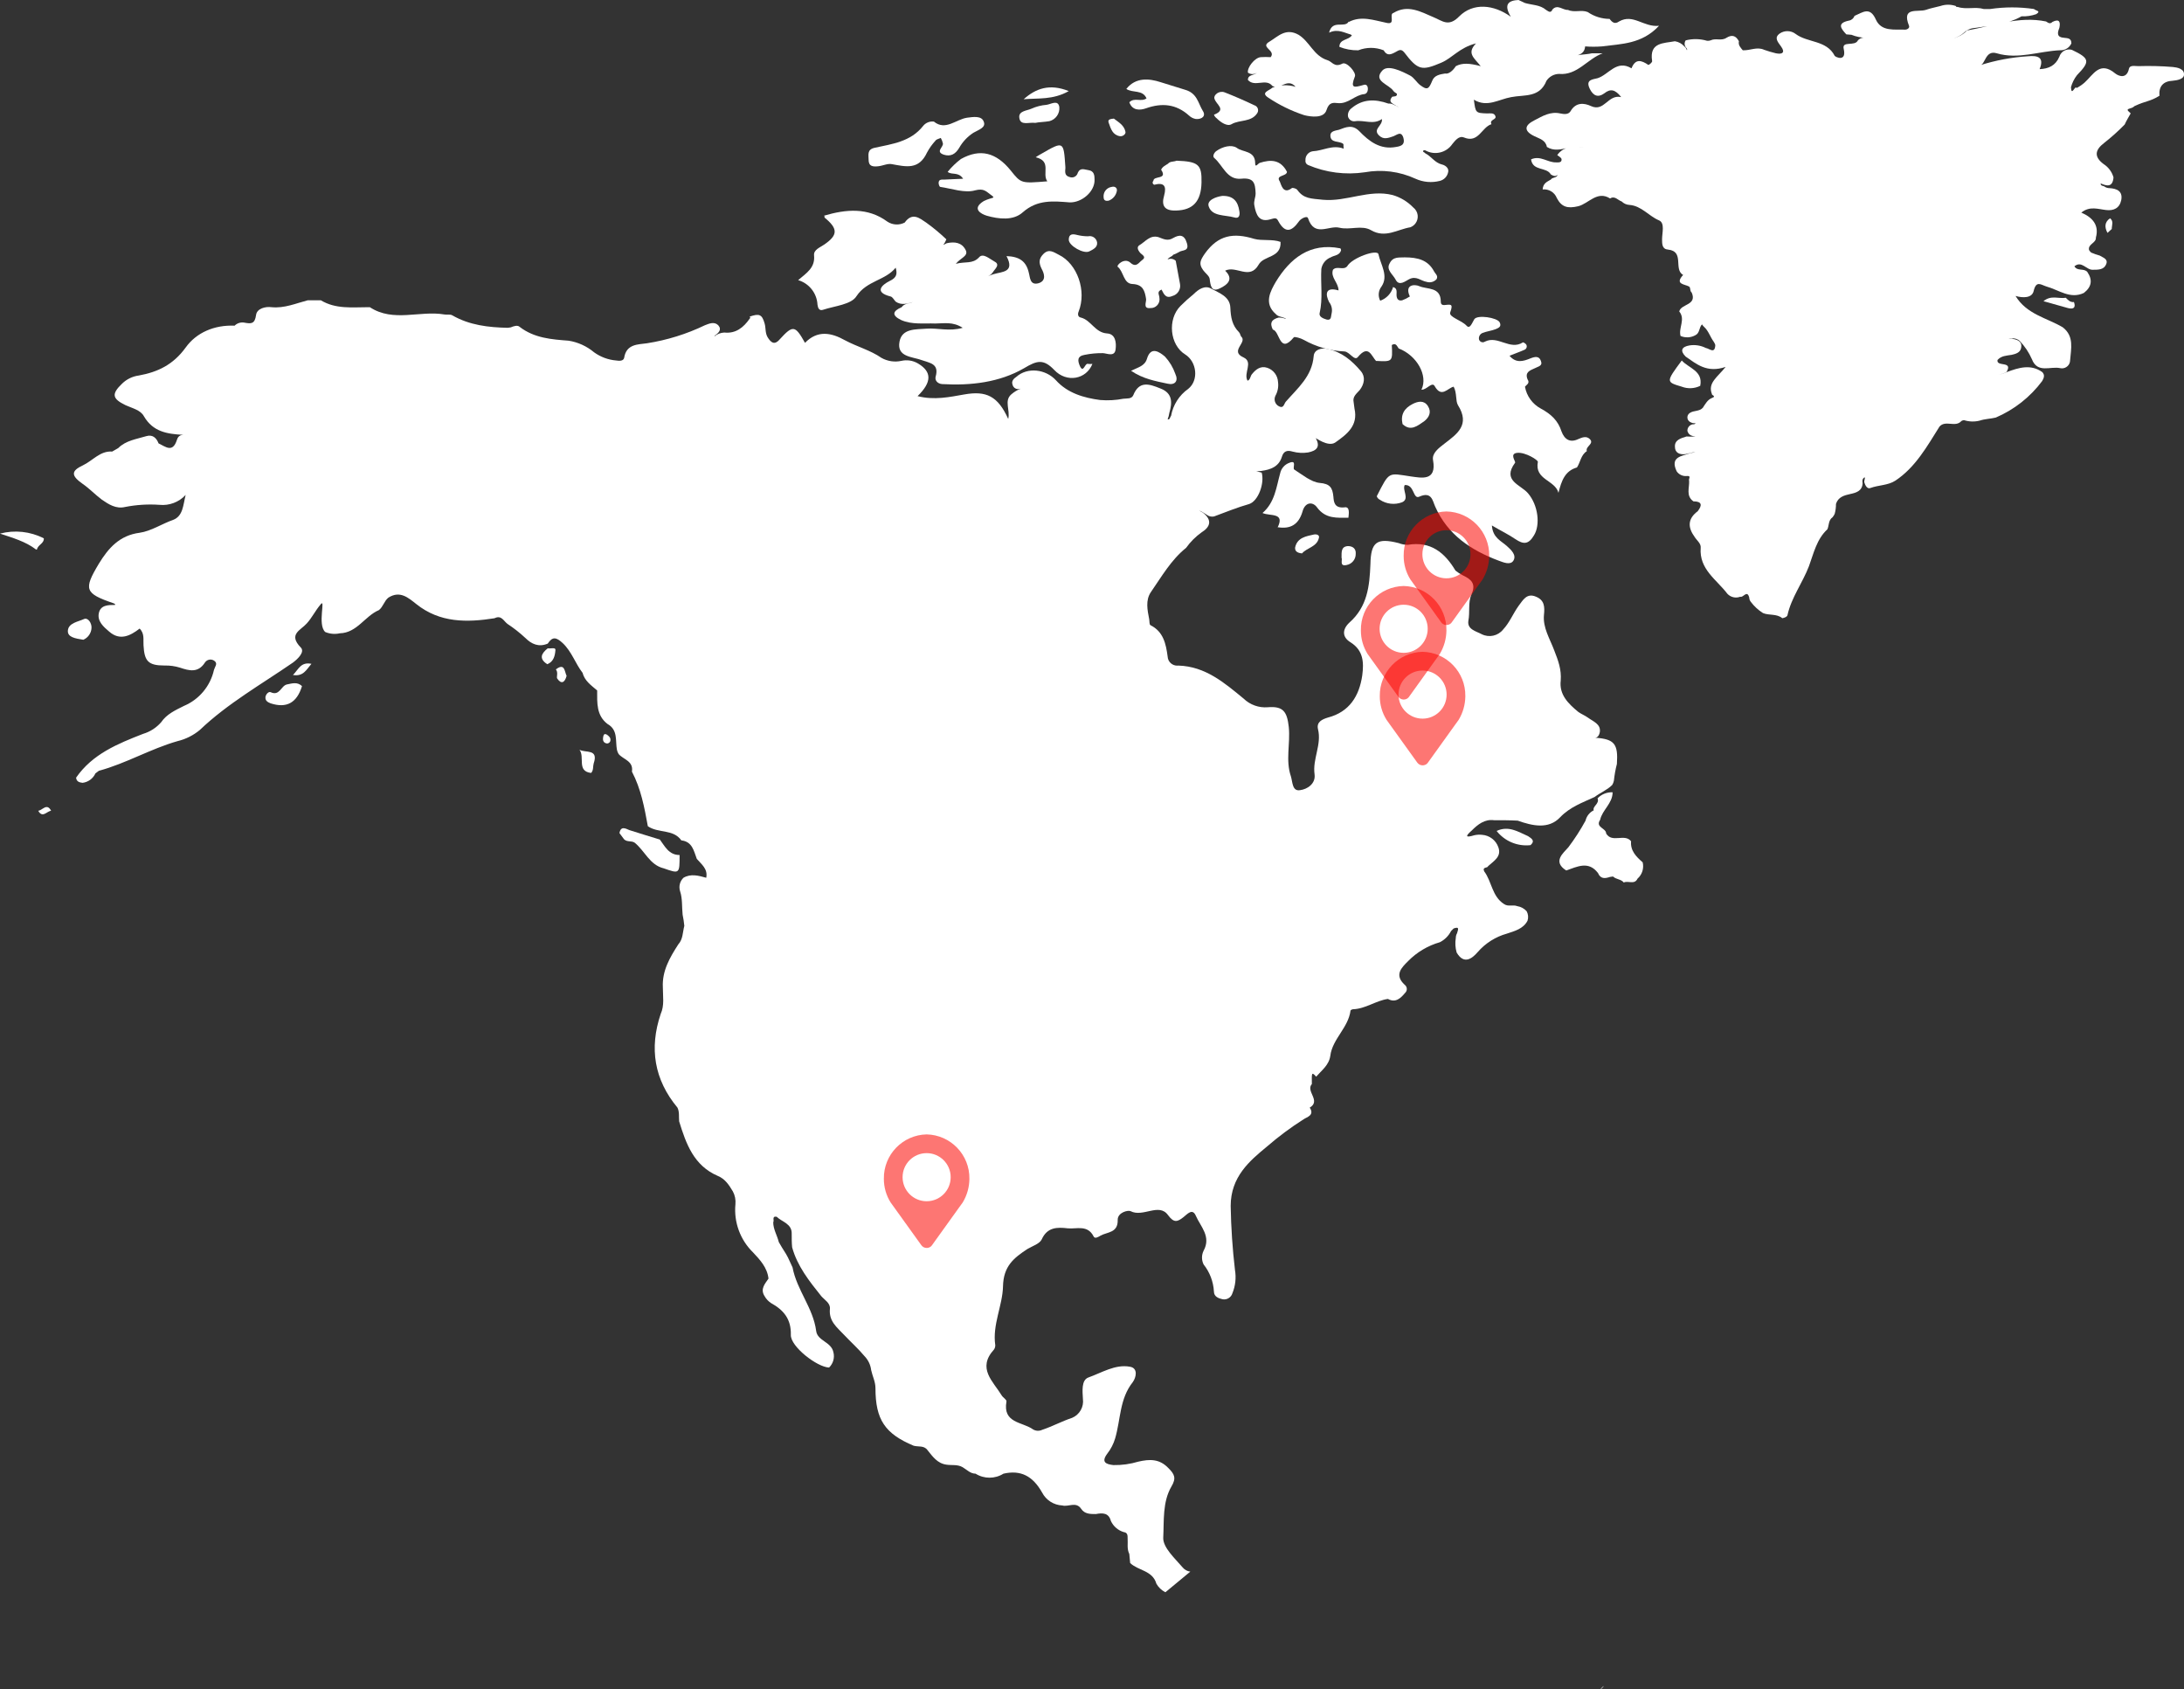 <?xml version="1.0" encoding="utf-8"?>
<!-- Generator: Adobe Illustrator 25.4.1, SVG Export Plug-In . SVG Version: 6.00 Build 0)  -->
<svg version="1.1" id="Layer_1" xmlns="http://www.w3.org/2000/svg" xmlns:xlink="http://www.w3.org/1999/xlink" x="0px" y="0px"
	 viewBox="0 0 513.679 397.213" style="enable-background:new 0 0 513.679 397.213;" xml:space="preserve">
<rect x="0" y="0" width="513.679" height="397.213" fill="#333333" stroke="none"/>
<style type="text/css">
	.st0{fill:#FFFFFF;}
	.st1{opacity:0.55;fill:#FA0600;enable-background:new    ;}
</style>
<g id="XMLID_1_" transform="translate(138 2425)">
	<path id="Path_242" class="st0" d="M238.963-2028.337c0.1-0.1,0.2-0.1,0.3-0.2C238.558-2027.628,238.058-2027.527,238.963-2028.337
		z"/>
	<path id="Path_243" class="st0" d="M242.297-2245.359c-0.333,1.294-0.57,2.611-0.707,3.94c-0.071,0.358-0.207,0.7-0.4,1.01
		c-1.212,1.212-2.829,1.819-4.142,2.829c-2.829,1.313-5.759,2.324-8.083,4.749c-2.728,2.93-6.567,2.021-10,0.808
		c-1.819-0.1-3.738-0.1-5.557-0.1c-2.223-0.3-3.839,1.01-5.254,2.425c-1.616,1.414-1.414,1.718,0.606,1.111
		c0.597-0.134,1.211-0.168,1.819-0.1c1.752,0.117,3.264,1.271,3.839,2.93c0.808,2.223-1.111,3.233-2.425,4.446
		c-0.1,0.505-1.414,0.1-0.909,1.212c1.819,2.425,1.819,5.86,4.648,7.679c1.01,0.707,2.122,0.1,3.132,0.505
		c0.855,0.134,1.638,0.561,2.214,1.207c0.369,0.682,0.441,1.486,0.2,2.223c-1.01,1.92-3.031,2.425-4.85,3.031
		c-2.667,0.743-5.056,2.254-6.87,4.345c-1.314,1.516-3.233,3.031-4.951,0.1c-0.32-1.116-0.389-2.289-0.2-3.435
		c0.004-0.39,0.107-0.772,0.3-1.111c0.4-1.212,0.4-1.516-0.808-1.111l-0.606,0.606c-0.576,1.132-1.495,2.052-2.627,2.627
		c-2.835,0.809-5.412,2.341-7.477,4.446c-1.516,1.516-3.334,3.233-0.808,5.557c0.553,0.409,0.67,1.188,0.261,1.741
		c-0.048,0.065-0.102,0.125-0.161,0.179c-1.01,1.212-2.223,2.425-4.041,1.414c-2.829,0.4-5.254,2.324-8.184,2.425
		c-0.2,0-0.606,0.2-0.606,0.3c-0.505,4.041-4.243,6.668-4.749,10.609c-0.3,2.223-2.021,3.435-3.334,4.951
		c-1.212-1.414-1.01-0.505-1.01,1.718c-1.516,1.718,2.223,3.94-0.505,5.557c1.212,1.819-0.707,2.223-1.414,2.728
		c-3.055,1.934-5.959,4.095-8.689,6.466c-4.041,3.334-8.487,7.072-8.487,13.943c0.085,5.032,0.422,10.056,1.01,15.054
		c0.312,1.84,0.102,3.73-0.606,5.456c-0.294,1-1.301,1.613-2.324,1.414c-0.909-0.2-2.021-0.606-2.021-1.819
		c-0.131-2.321-0.979-4.545-2.425-6.365c-0.506-1.018-0.506-2.215,0-3.233c1.819-3.334-0.707-5.658-1.819-8.184
		c-0.808-1.92-2.021-0.4-2.93,0.3c-1.415,1.111-2.223,1.414-3.637-0.505c-2.122-2.93-5.86,0.606-8.79-0.909
		c-0.606-0.3-3.031,0.3-3.031,2.021c0.1,3.132-2.425,2.829-4.041,3.738c-0.505,0.3-1.313,0.808-1.617,0.2
		c-1.415-2.829-4.041-1.718-6.062-1.92c-2.526-0.3-4.85-0.3-6.163,2.627c-0.505,1.01-2.122,1.516-3.334,2.223
		c-3.233,2.122-5.658,4.041-5.759,8.79c-0.1,4.547-2.526,8.992-1.819,13.842c0.009,0.36-0.096,0.713-0.3,1.01
		c-4.041,4.446-0.2,7.477,1.819,10.811c0.3,0.505,1.212,1.01,1.111,1.415c-0.909,5.153,3.738,4.749,6.264,6.567
		c0.647,0.384,1.442,0.422,2.122,0.1c2.425-0.808,4.648-2.021,7.073-2.829c1.748-0.743,2.782-2.563,2.526-4.445
		c-0.1-1.819-0.4-4.446,1.314-5.052c3.132-1.111,6.264-3.132,9.7-2.526c2.021,0.3,1.516,2.526,0.707,3.637
		c-3.132,3.94-2.829,8.79-4.142,13.236c-0.38,1.282-0.997,2.482-1.819,3.536c-1.516,2.021-0.4,2.526,1.414,2.728
		c1.983,0.037,3.96-0.236,5.86-0.808c2.627-0.606,4.951-0.707,7.072,1.516c1.414,1.414,1.92,2.324,0.707,4.345
		c-2.122,3.637-1.718,8.083-1.92,12.023c-0.1,2.324,2.829,4.951,4.547,6.971c0.452,0.56,1.105,0.922,1.819,1.01l-5.86,4.85
		c-0.892-0.448-1.631-1.152-2.122-2.021c-0.909-3.132-4.243-3.031-6.163-4.85c-0.1-0.707-0.1-1.415-0.2-2.122
		c-0.606-1.212-0.3-2.526-0.4-3.738c0-0.606,0-1.313-0.909-1.415c-1.34-0.4-2.444-1.357-3.031-2.627
		c-0.505-1.92-1.92-1.92-3.536-1.617c-1.313,0-2.627,0-3.435-1.212c-1.212-1.819-3.031-0.4-4.446-0.808
		c-2.011-0.088-3.822-1.244-4.749-3.031c-2.223-3.94-5.052-5.355-9.093-4.446c-2.007,1.263-4.56,1.263-6.567,0
		c-1.212,0-2.021-0.909-3.031-1.516c-1.212-0.707-2.526-0.4-3.839-0.606c-2.122-0.3-3.233-1.92-4.446-3.435
		c-0.808-1.111-2.122-0.707-3.233-1.01c-6.769-2.829-8.992-6.163-8.992-13.539c0-1.516-0.707-2.829-1.01-4.243
		c-0.144-1.213-0.676-2.347-1.516-3.233c-1.516-1.819-3.233-3.334-4.85-5.052c-1.718-1.819-3.637-3.233-3.334-6.163
		c0.1-1.313-1.212-2.021-2.021-2.93c-2.829-3.536-5.658-7.073-6.87-11.518c-0.1-1.01-0.1-2.122-0.1-3.132
		c0.1-2.425-2.324-2.829-3.536-4.041c-1.212-0.2-0.505,0.909-0.808,1.313c0,1.617,0.909,3.031,1.313,4.648
		c0.2,0.4,0.505,0.808,0.707,1.212c0.3,0.505,0.707,1.111,1.01,1.617c0.606,1.01,1.01,2.122,1.515,3.132
		c1.01,5.355,4.85,9.5,5.557,14.953c0.3,2.324,3.536,2.526,4.041,4.951c0.35,1.306-0.037,2.699-1.01,3.637
		c-2.829-0.1-9.093-4.951-8.992-7.679c0.1-3.738-1.718-5.86-4.648-7.477c-0.628-0.41-1.148-0.964-1.516-1.617
		c-1.111-1.718,0.1-2.93,0.909-4.142c-0.3-2.627-2.021-4.446-3.637-6.163c-3.02-2.952-4.543-7.112-4.142-11.316
		c0.104-1.048-0.107-2.103-0.606-3.031c-0.909-1.516-1.819-2.93-3.536-3.637c-5.658-2.425-7.477-7.578-9.093-12.831
		c-0.1-1.111,0.1-2.223-0.4-3.233c-5.456-6.567-6.668-13.943-3.94-22.026c0.909-2.021,0.505-4.142,0.505-6.264
		c-0.2-3.839,1.617-6.971,3.637-10.1c1.111-1.212,1.01-2.829,1.414-4.344c-0.084-0.883-0.217-1.76-0.4-2.627
		c-0.2-1.819,0-3.738-0.606-5.557c-0.346-1.113-0.033-2.325,0.808-3.132c1.718-1.01,3.536-0.505,5.355,0
		c0.4-2.122-1.111-3.132-2.223-4.446c-0.707-1.819-1.01-4.041-3.637-4.345c-1.92-2.728-5.456-1.617-7.881-3.334
		c-0.808-4.446-1.617-8.79-3.738-12.831c0.4-2.526-2.021-2.829-3.132-4.142c-0.193-0.31-0.329-0.652-0.4-1.01
		c-0.4-2.122,0.3-4.648-2.223-6.062c-2.627-2.021-2.425-4.951-2.425-7.881c-1.415-1.212-2.93-2.223-3.435-4.142
		c-1.718-2.223-2.526-4.951-4.648-6.971c-1.516-1.414-2.425-1.617-3.536,0.1c-2.122,0.909-3.839,0.1-5.254-1.313
		c-1.319-1.228-2.738-2.343-4.243-3.334c-0.909-0.707-1.414-2.122-3.031-1.313c-6.466,1.01-12.831,1.111-18.388-3.334
		c-1.92-1.516-3.839-3.233-6.567-1.516c-1.01,0.808-1.212,2.122-2.223,2.93c-3.334,1.414-5.153,5.355-9.194,5.456
		c-1.148,0.258-2.349,0.153-3.435-0.3c-1.92-1.718,0.2-8.184-1.111-6.466c-1.212,1.415-2.021,3.132-3.233,4.446
		c-1.415,1.617-4.446,2.526-1.415,5.658c1.01,1.01-0.606,2.627-1.819,3.536c-7.477,5.153-15.357,9.6-21.925,15.863
		c-1.526,1.268-3.324,2.167-5.254,2.627c-6.365,1.819-12.124,5.254-18.489,6.971c-0.3,0.2-0.505,0.4-0.808,0.606
		c-0.552,1.22-1.701,2.063-3.031,2.223c-0.808-0.1-1.414-0.3-1.516-1.212c3.839-5.557,9.8-7.982,15.762-10.306
		c1.644-0.49,3.115-1.436,4.243-2.728c1.313-1.92,3.334-2.829,5.355-3.839c3.594-1.515,6.231-4.678,7.072-8.487
		c0.2-0.707,0.909-1.415,0.2-2.021c-0.638-0.57-1.617-0.515-2.187,0.123c-0.05,0.056-0.096,0.115-0.137,0.177
		c-1.617,2.526-3.738,1.92-5.86,1.212c-1.177-0.365-2.405-0.536-3.637-0.505c-3.839,0-4.749-1.01-4.951-4.749
		c-0.1-1.313,0.3-2.728-0.909-3.94c-2.223,1.718-4.648,2.93-7.174,0.707c-1.313-1.111-2.829-2.425-2.425-4.344
		c0.404-1.919,2.223-1.92,3.839-1.92c0-0.3-0.2-0.3-0.4-0.4c-6.769-2.324-7.072-3.233-3.435-9.3c2.223-3.637,4.85-6.668,9.6-7.275
		c2.728-0.4,5.254-2.122,7.881-3.031c2.324-0.909,2.324-3.435,2.93-5.86c-1.575,1.7-3.858,2.561-6.163,2.324
		c-2.705-0.188-5.423-0.018-8.083,0.505c-2.122,0.505-3.839-0.606-5.456-1.718c-1.617-1.212-2.93-2.627-4.547-3.738
		c-2.728-1.92-2.728-3.031,0.1-4.345c2.324-1.111,4.041-3.435,6.87-3.233c0.505-0.3,0.909-0.505,1.414-0.808
		c1.819-1.819,4.345-2.122,6.668-2.829c1.415-0.4,2.324,0.4,2.829,1.718c1.718,0.808,3.334,2.324,4.345-0.909
		c0.505-1.516,1.92-0.909,1.313-1.111c-3.637-0.2-6.971-0.707-9.093-4.345c-0.808-1.516-2.829-1.92-4.345-2.627
		c-3.132-1.516-3.334-2.627-0.808-5.052c1.071-1.049,2.454-1.723,3.94-1.92c4.446-0.808,8.083-2.526,11.013-6.567
		c2.526-3.536,6.769-5.355,11.518-5.153c0.61-0.605,1.48-0.87,2.324-0.707c1.617,0.3,2.425,0.3,2.728-1.819
		c0.2-1.516,2.223-2.021,3.637-1.819c3.031,0.3,5.759-0.909,8.487-1.617h3.118c3.536,2.122,7.376,1.617,11.215,1.617h0.3
		c5.557,3.637,11.72,0.707,17.58,1.718c0.606,0.1,1.313-0.1,1.819,0.2c4.041,2.324,8.487,2.829,13.034,2.93
		c0.2,0,0.505-0.1,0.707-0.1c0.707-0.3,1.617-0.606,2.122-0.1c3.435,2.627,7.477,2.93,11.518,3.233
		c2.196,0.357,4.255,1.299,5.961,2.728c1.513,1.094,3.293,1.757,5.153,1.92c0.707,0.1,1.718,0.2,1.92-0.606
		c0.505-3.334,3.334-3.132,5.355-3.435c4.73-0.736,9.327-2.166,13.64-4.243c1.01-0.4,2.223-0.909,3.132,0
		c0.909,1.01,0.1,1.819-0.808,2.425l-0.1,0.2c0.655-0.548,1.471-0.867,2.324-0.909c2.728,0.3,4.547-1.212,5.961-3.233
		c0.2-0.2,0.2-0.3,0-0.505c2.324-0.808,2.93-0.505,3.536,1.617c0.3,1.01,0.1,2.223,0.707,3.233c0.707,1.111,1.516,2.021,2.829,0.505
		c3.132-3.435,3.637-3.334,5.961,0.808c2.93-3.031,6.163-2.425,9.4-0.606c2.829,1.516,5.961,2.324,8.588,4.142
		c1.412,0.794,3.064,1.045,4.648,0.707c1.342-0.314,2.754-0.097,3.94,0.606c3.233,1.92,3.334,4.345-0.1,7.679
		c3.94,1.01,7.578,0.2,11.013-0.4c5.153-0.909,7.881,0.4,10.306,5.759c0.505-2.122-1.01-4.243,0.707-5.759
		c1.516-1.313,2.728-1.414,2.021-1.313c-0.708,0.222-1.462-0.172-1.684-0.881c-0.013-0.042-0.025-0.086-0.034-0.129
		c-0.3-0.808,0.3-1.414,0.909-1.819c2.627-2.324,6.87-1.819,9.3,0.808c2.728,3.031,6.567,4.142,10.407,4.648
		c1.824,0.15,3.66,0.049,5.456-0.3c0.808-0.1,1.92,0.1,2.324-0.808c1.415-3.536,3.839-2.627,6.365-1.617
		c2.93,1.111,2.829,3.334,2.122,5.759c-0.073,0.519-0.207,1.028-0.4,1.516c0.606,0.1,0.505-0.505,0.808-0.808
		c0.454-2.572,1.906-4.86,4.041-6.365c2.526-2.021,2.021-6.365-0.707-8.083c-3.637-2.223-4.243-8.285-1.111-11.417
		c0.962-0.962,1.974-1.872,3.031-2.728c1.212-1.212,2.728-2.223,4.243-1.313c1.819,1.01,4.345,1.819,4.446,4.446
		c0.1,2.223,0.4,4.142,2.021,5.759c0.3,0.3,0.3,0.707,0.505,1.01c1.617,1.415-2.829,3.435,0.606,4.951
		c2.324,1.111-0.1,3.637,0.909,5.456c0.707-0.2,0.606-1.111,1.111-1.617c0.909-1.111,2.021-1.92,3.536-1.414
		c1.447,0.487,2.449,1.809,2.526,3.334c0.154,1.115-0.059,2.25-0.606,3.233c-0.459,0.913-0.091,2.026,0.822,2.485
		c0.029,0.014,0.057,0.028,0.087,0.041c1.01,0.505,1.111-0.606,1.516-1.111c2.829-3.233,6.163-5.961,6.567-10.71
		c0.1-1.516,1.718-2.021,3.233-1.718c3.334,0.707,5.759,2.728,7.881,5.254c1.111,1.313,0.808,3.031-0.3,4.446
		c-0.707,0.808-1.718,1.516-1.414,2.829c0.1,0.505,0.1,1.01,0.2,1.516c0.909,4.041-1.819,6.062-4.547,7.982
		c-1.718,1.111-4.648-1.212-4.547-1.01c1.111,2.021,0.2,2.93-1.819,3.334c-1.213,0.186-2.452,0.118-3.637-0.2
		c-1.313-0.4-2.122-0.1-2.526,1.212c-0.707,2.324-2.627,3.031-4.85,3.334c-1.718,0.2-1.516-0.1,0.1,0.4
		c0.707,2.526-0.808,6.668-2.93,7.376c-2.829,0.808-5.557,1.92-8.285,2.93c-0.604,0.124-1.231-0.022-1.718-0.4
		c-1.617-1.111-2.324-1.212-0.909-0.505c2.223,1.718,1.819,3.334-0.3,4.648c-1.406,1.002-2.635,2.231-3.637,3.637
		c-3.536,2.829-5.759,6.769-8.285,10.407c-1.313,1.92-0.808,4.243-0.4,6.365c0.1,0.505,0,1.212,0.3,1.414
		c3.031,1.516,3.637,4.344,4.041,7.376c0.056,1.237,1.104,2.194,2.341,2.138c0.062-0.003,0.123-0.008,0.185-0.016
		c6.365,0.2,10.811,4.041,15.357,7.78c1.508,1.455,3.569,2.191,5.658,2.021c3.637-0.3,4.547,1.01,4.951,4.648
		c0.4,3.94-0.808,7.78,0.505,11.619c0.4,1.313,0.3,3.536,2.122,3.233c1.718-0.2,3.738-1.516,3.435-3.738
		c-0.505-3.637,1.718-6.971,0.808-10.609c-0.4-1.718,1.01-2.324,2.324-2.728c5.052-1.313,7.376-5.052,8.083-9.9
		c0.4-3.031,0.3-5.86-2.728-7.78c-2.021-1.212-2.021-3.031-0.3-4.648c4.243-3.738,4.749-8.588,4.951-13.741
		c0.1-5.254,1.516-6.264,6.668-4.951c0.675,0.269,1.395,0.405,2.122,0.4c5.355-0.909,8.689,1.819,11.215,6.062
		c0.533,0.428,1.109,0.8,1.718,1.111c1.92,0.909,3.233,1.92,2.021,4.547c-0.808,1.819-0.3,4.142-0.707,6.163
		c-0.3,2.021,1.819,2.425,3.132,3.132c1.734,0.876,3.845,0.412,5.052-1.111c1.516-1.617,2.324-3.738,3.637-5.557
		c1.01-1.313,1.92-3.132,4.142-2.122c1.92,0.808,2.021,2.324,1.819,4.243c-0.3,3.031,1.415,5.658,2.425,8.386
		c0.909,2.324,1.718,4.446,1.515,7.072c-0.4,3.334,1.819,5.456,4.143,7.376c0.707,0.505,1.515,0.808,2.223,1.313
		c1.212,0.909,3.132,1.516,2.829,3.435c-0.2,1.01-0.707,1.314-1.111,1.314C241.792-2251.219,242.6-2250.008,242.297-2245.359z"/>
	<path id="XMLID_44_" class="st0" d="M225.828-2390.446c-0.3-1.617-1.718-1.92-2.93-2.526c-2.526-1.212-2.425-2.526,0-3.738
		c1.92-1.01,3.738-2.122,6.062-1.617c0.909,0.2,1.92,0.3,2.425-0.505c1.212-2.122,3.132-2.021,4.85-1.212
		c3.132,1.414,3.94-2.829,7.072-2.122c-1.414-1.819-2.526-2.021-3.94-0.909c-1.516,1.111-2.627,0.606-3.435-1.01
		c-1.111-2.223,0.707-2.223,1.819-2.526c2.627-0.808,4.446-4.446,7.982-2.324c0.909-2.324,2.324-1.92,3.94-0.808
		c0.1,0.1,1.01-0.606,0.909-0.909c-0.707-4.446,2.728-4.142,5.355-4.648c0.859,0.133,1.644,0.562,2.222,1.211
		c0.29,0.234,0.502,0.551,0.606,0.909c0.2-0.4-0.3-0.606-0.4-0.909c-0.22-0.456-0.182-0.994,0.1-1.414
		c1.662-0.423,3.408-0.388,5.052,0.1c0.273,0.017,0.547-0.017,0.808-0.1c1.212-0.606,2.526,0.2,3.738-0.606l0,0
		c1.313-0.808,2.223-0.505,2.93,0.808c-0.2,0.909,0.4,1.516,0.909,2.122c1.718,0.1,3.334-0.909,5.052-0.1
		c0.895,0.316,1.806,0.585,2.728,0.808c1.414,0.3,2.324-0.1,1.212-1.617c-0.707-1.01-1.718-2.021-0.3-3.031
		c1.137-0.778,2.644-0.737,3.738,0.1c2.829,2.122,7.275,1.414,9.194,5.153c0.2,0.3,2.829,1.516,2.122-1.617
		c-0.505-2.021,2.627-0.505,3.334-2.021c0.456-0.51,1.148-0.74,1.819-0.606c-1.144-0.04-2.272-0.279-3.334-0.707
		c-0.4,0-0.808-0.1-1.212-0.1c-1.212-1.313-2.324-2.627,0.606-3.233c0.612-0.094,1.119-0.523,1.313-1.111
		c1.92-0.808,3.637-2.324,5.052,0.909c1.314,2.829,4.345,2.223,6.87,2.324c0.505,0,1.111-0.4,0.909-0.909
		c-1.819-4.547,2.021-3.132,3.94-3.738c1.111-0.4,2.324-0.606,3.435-0.909c1.179-0.404,2.458-0.404,3.637,0c0.1,0.2,0.2,0.3,0.4,0.2
		c2.021,0.707,4.142-0.1,6.163,0.505h1.516c3.417-0.505,6.889-0.505,10.306,0c0.3,0.4,1.819,0.4,0.505,1.212
		c-1.102,0.387-2.268,0.558-3.435,0.505c-3.334,1.92-7.174,2.122-10.912,2.728c-0.98,0.047-1.911,0.441-2.627,1.111
		c-0.693,0.623-1.524,1.073-2.425,1.313c1.193-0.302,2.278-0.932,3.132-1.819c6.163-1.111,12.225-3.435,18.59-2.122
		c0.505,0.3,0.909,0.707,1.516,0.1c1.617-0.808,1.92,0,1.617,1.414c-0.505,1.212-0.606,2.223,1.111,2.324
		c0.909,0.1,1.718,0.1,1.718,1.313c-0.461,1.027-1.503,1.667-2.627,1.617c-4.951,0.2-9.9,2.223-14.953,0.707
		c-2.728-0.808-2.627,2.728-3.94,2.829c3.671-1.169,7.471-1.882,11.316-2.122c2.122-0.2,3.94,0.1,2.728,3.031
		c2.122-0.1,3.738-0.808,4.648-2.93c0.378-1.243,1.677-1.96,2.93-1.617c4.244,2.021,4.344,2.728,1.212,5.961
		c-0.649,0.843-1.129,1.804-1.414,2.829c0.1,2.324,1.01-0.606,1.314,0.2c0.693-0.354,1.338-0.796,1.919-1.313
		c2.021-1.819,3.536-5.153,7.174-2.122c0.909,0.707,2.728,1.313,3.233-1.111c0.2-0.909,1.415-0.606,2.223-0.606
		c2.696-0.085,5.395-0.018,8.083,0.2c1.01,0.1,2.829,0.4,2.627,1.92c-0.1,0.909-1.516,1.212-2.627,1.313
		c-2.223,0.1-3.334,1.313-3.132,3.536c-2.324,1.414-3.031,1.111-5.86,2.425l0,0c-0.177,0.167-0.382,0.302-0.606,0.4
		c-1.313,0.4-1.313,0.4-0.3,1.313c-0.505,0.909-1.01,1.718-1.415,2.627c-1.52,1.553-3.14,3.004-4.85,4.345
		c-2.122,1.617-2.425,3.233-0.1,4.951c1.13,0.726,1.957,1.84,2.324,3.132c-0.2,2.425-1.617,2.021-3.031,1.414
		c0,0.707,0.707,0.505,1.01,0.808c0.303,0.191,0.652,0.295,1.01,0.3c1.819,0.1,3.233,0.707,2.829,2.829
		c-0.4,1.92-1.819,2.526-3.536,2.324c-1.92-0.2-3.839-1.01-5.86,0.606c2.627,1.111,4.243,2.93,3.435,5.86
		c0.1,1.313-1.92,1.516-1.616,2.93c0.136,0.226,0.304,0.43,0.5,0.606c0.657,0.28,1.332,0.517,2.021,0.707
		c0.808,0.505,2.021,0.808,1.516,2.021c-0.505,1.313-1.819,1.313-3.132,1.313c-1.516,0.1-2.627-2.223-4.344-0.808
		c0.707,1.212,2.223,0.4,3.031,1.313c1.314,1.92,1.01,3.536-0.808,4.951c-3.233,1.516-5.86-0.707-8.79-1.516
		c-1.314-0.4-2.425-1.516-3.031,1.111c-0.4,1.617-2.526,1.617-4.244,1.111c2.627,4.345,7.376,5.153,11.114,7.376
		c2.728,2.122,1.92,5.052,1.718,7.78c-0.024,1.053-0.897,1.888-1.951,1.865c-0.126-0.003-0.251-0.018-0.374-0.045
		c-2.324-0.505-5.355,1.313-6.668-2.122c-0.691-1.567-1.648-3.002-2.829-4.243c-0.508-0.495-1.22-0.72-1.92-0.606h-0.707
		c0.3,0.1,0.707,0,1.01,0.1c1.212,0.2,2.223,0.707,1.92,2.122c-0.2,1.111-1.314,1.415-2.223,1.617c-1.212,0.2-2.425,0.2-3.334,1.212
		c-0.3,1.718,3.738,0.1,2.122,2.829c-0.978,0.48-2.044,0.755-3.132,0.808c1.119-0.063,2.216-0.337,3.233-0.808
		c2.728-1.01,5.557-1.92,8.285,0c0.707,0.707,0.4,1.414,0,2.122c-2.818,3.774-6.582,6.736-10.912,8.588
		c-1.213,0.3-2.526,0.3-3.738,0.707c-1.23,0.322-2.527,0.287-3.738-0.1c-0.214,0.021-0.422,0.089-0.606,0.2
		c-1.414,1.617-3.738-0.3-5.153,1.313c-2.93,4.648-5.658,9.6-10.407,12.73c-1.718,1.111-3.94,1.01-5.86,1.718
		c-0.707,0.3-1.212-0.606-1.414-1.313c-0.1-0.4,0.2-0.808,0.1-1.212c-0.606,0.3-0.606,0.808-0.505,1.415
		c-0.1,1.819-1.516,2.223-2.93,2.526s-2.829,0.707-3.334,2.324c0.006,0.785-0.095,1.567-0.3,2.324
		c-0.131,0.291-0.301,0.562-0.505,0.808c-1.01,0.707-0.808,1.92-1.212,2.829c-2.526,2.324-3.233,5.658-4.344,8.689
		c-1.516,3.94-4.142,7.376-5.052,11.518c-0.1,0.4-0.707,0.606-1.212,0.707c-1.313-1.111-3.132-0.606-4.547-1.212
		c-1.139-0.717-2.133-1.643-2.93-2.728c-0.189-0.266-0.293-0.583-0.3-0.909c-0.505-1.92-1.414,0.1-2.122-0.2
		c-1.06,0.407-2.26,0.127-3.031-0.707c-2.526-3.334-6.668-5.759-6.264-10.811c0.1-1.01-0.909-1.718-1.414-2.526
		c-1.617-2.223-1.718-4.243,0.707-6.062c1.111-1.414,1.01-2.324-1.01-2.324c-1.819-1.313-0.909-3.132-1.01-4.85
		c-0.2-0.4,0.606-1.212-0.505-1.111c-0.952,0.111-1.887-0.317-2.425-1.111c-1.617-3.435,1.212-3.536,3.132-4.243
		c0.909-0.1,1.819-0.606,2.223-0.505c-0.707,0.1-2.021,0.4-3.233,0.707c-1.414,0.2-2.526-0.3-2.526-1.718
		c-0.1-1.617,1.414-2.021,2.728-2.425c0.706,0.051,1.416,0.051,2.122,0c-0.909-0.1-1.617-0.3-1.92-1.313
		c-0.025-0.701,0.435-1.328,1.111-1.516c0.2-0.1,0.606,0.1,0.808-0.3c-0.459,0.058-0.924-0.048-1.313-0.3
		c-0.586-0.345-0.782-1.099-0.437-1.685c0.106-0.18,0.256-0.331,0.437-0.437c0.909-0.606,2.223-0.3,3.031-1.212
		c0.606-0.909,1.111-1.92,2.223-2.324c1.01-0.4-0.2-0.606-0.1-0.909c-1.01-2.627,1.313-3.94,3.233-6.365
		c-4.446,1.516-6.87-0.707-9.4-2.425c-1.414-1.414-0.909-2.324,0.909-2.627c1.312-0.205,2.654,0.007,3.839,0.606
		c0.808,0.1,2.122,1.516,2.223-0.707c-0.092-0.288-0.227-0.56-0.4-0.808c-0.808-1.111-1.212-2.526-2.223-3.435
		c-0.197-0.176-0.367-0.38-0.505-0.606c-0.707,0.707-0.505,2.021-1.515,2.526c-1.081,0.62-2.392,0.694-3.536,0.2
		c-0.505-1.92,1.212-3.94-0.3-5.759c0.4-1.819,4.244-1.414,2.93-4.446c-0.505-0.4-0.2-1.111-0.606-1.414
		c-1.111-0.606-3.435-0.505-1.415-2.728c-2.324-1.313,0.4-5.557-3.536-5.961c-1.414-0.1-1.414-1.313-1.414-2.425
		c0-1.516,0.707-3.839-0.707-4.446c-2.425-1.01-4.142-3.435-6.971-3.637c-0.686-0.035-1.334-0.323-1.819-0.808
		c-0.909-0.3-1.617-1.415-2.728-0.707c-3.031-1.92-5.052,1.212-7.477,1.819c-2.526,0.606-3.94,0.2-5.052-1.92
		c-0.525-1.351-1.893-2.18-3.334-2.021c0.1-1.516,1.111-1.819,1.92-2.324c0.4-0.606,1.313-0.3,1.617-1.111
		c-0.606,0.505-1.111,0.2-1.617-0.1c-1.01-1.819-4.243-0.707-4.648-3.536c2.223-1.01,3.94,0.808,5.961,0.707
		c0.505,0,1.314,0.1,1.213-0.808c-0.1-0.3-0.606-0.606-1.01-0.909c0.694-1.023,1.802-1.688,3.031-1.819
		c0.909-0.1,1.819,0.1,3.233-0.1c-1.617,0.2-2.627,0-3.637,0.2C229.061-2389.84,227.445-2389.436,225.828-2390.446z"/>
	<path id="XMLID_43_" class="st0" d="M204.408-2409.441c1.516-0.808,3.233-0.707,5.86,0c-1.617-2.021-3.334-3.031-1.111-5.355
		c-3.94,1.01-5.557,3.435-8.184,4.547c-4.547,1.92-5.456,1.819-8.689-2.425c-0.808-1.01-1.414-0.4-2.021-0.1
		c-1.111,0.606-2.021,1.01-2.829-0.4c-1.915-0.758-4.046-0.758-5.961,0c-1.522,0.036-3.034-0.239-4.446-0.808
		c0-1.92,2.223-1.516,2.93-2.728c-1.01-0.909-1.718-1.819-0.707-3.132c2.93-1.516,5.86-0.4,8.79,0.2
		c2.425,0.606,0.505-2.021,1.718-2.324c3.334-2.021,6.365-0.3,9.4,1.01c2.021,0.808,3.536,2.425,6.062-0.2
		c3.233-3.233,8.083-2.829,12.124,0.1c-1.822-3.035-0.407-3.844,1.815-3.944c0.505,0.2,1.01,0.505,1.516,0.707
		c1.718,0.505,3.536,0.4,4.951,1.617c0.505,0.3,1.111,0.909,1.516-0.1c1.212-1.313,2.425,0.2,3.637,0.1
		c1.516,0.707,3.132-0.1,4.648,0.505c1.516,1.044,3.312,1.608,5.153,1.617c0.606,0.808,1.212,1.313,2.223,0.606
		c3.334-1.92,5.759,1.414,9.4,1.01c-4.041,4.345-8.891,4.243-13.438,4.85c-1.311,0.101-2.629,0.101-3.94,0
		c-0.2,2.324-2.425,2.021-3.839,2.728c1.718-0.909,3.637-0.707,5.456-1.111h2.526c-3.637,1.313-5.961,5.254-10.306,4.85
		c-1.182,0.03-2.275,0.633-2.93,1.617c-1.617,4.041-5.153,3.233-8.285,3.839c-2.93,0.505-5.658,2.526-8.79,0.606
		c0.4,3.132,0.4,3.132,3.132,3.233c0.707,0,1.617-0.2,1.92,0.606c0.4,0.909-1.516,0.808-0.909,1.92
		c-2.324,0.707-3.031,4.547-6.466,3.132c-1.212-0.505-2.122,0.808-2.728,1.516c-1.403,2.086-4.172,2.745-6.365,1.516
		c-0.3-0.1-0.606,0-0.505,0.3c0,0.1,0.4,0.2,0.505,0.4c1.414,0.707,2.223,2.223,3.94,2.627c0.505,0.1,1.718,0.707,1.415,1.819
		c-0.199,0.986-0.945,1.772-1.92,2.021c-1.921,0.497-3.954,0.319-5.759-0.505c-3.724-1.718-7.887-2.247-11.922-1.516
		c-4.52,0.673-9.138,0.081-13.343-1.71c-0.435-0.185-0.686-0.645-0.606-1.111c-0.068-1.047,0.68-1.971,1.718-2.122
		c2.425-0.1,4.648-1.617,7.275-0.606c-0.1-0.707,0-1.01-0.1-1.111c-0.909-0.808-3.031-0.1-3.031-2.021
		c0-1.01,1.212-1.111,2.021-1.313c1.617-0.606,3.132-1.313,4.749,0.3c2.324,2.425,4.951,4.446,8.689,3.738
		c1.313-0.2,2.122-0.606,1.718-2.122c-0.505-1.718-1.516-0.707-2.324-0.4c-1.212,0.4-2.324,0.909-3.435-0.2
		c-1.515-1.516,0.909-2.223,0.707-3.839c-2.021,1.414-4.142,0.2-6.264,0.505c-0.777,0.148-1.534-0.342-1.718-1.111
		c-0.106-0.74,0.205-1.478,0.808-1.92c2.627-2.223,5.557-2.223,8.689-1.111c0.909-0.1,1.617,0.505,2.324,0.808
		c-0.1-0.2-0.4-0.1-0.505-0.3c-0.707-0.505-2.021-0.808-0.909-2.122c0.505-0.1,1.111,0,1.111-0.606c0-0.2-0.606-0.4-0.808-0.707
		c-1.01-1.617-4.951-2.324-2.627-4.85c1.313-1.414,4.445,0.1,6.567,1.212c0.909,0.505,1.516,1.617,2.324,2.223
		c1.617,1.212,2.021,1.01,2.829-1.01c0.505-1.313,1.819-1.516,3.031-1.718C202.691-2407.521,203.701-2408.329,204.408-2409.441z"/>
	<path id="XMLID_42_" class="st0" d="M-129.513-2295.776c-2.526-1.92-5.456-2.728-8.487-3.743c3.455-0.912,7.125-0.517,10.306,1.111
		c0.1,1.212-1.414,1.516-1.617,2.627L-129.513-2295.776z"/>
	<path id="XMLID_41_" class="st0" d="M220.675-2334.069c0.387,2.201,1.766,4.102,3.738,5.153c2.425,1.313,4.041,2.829,4.85,5.355
		c0.707,1.92,2.021,2.728,3.94,1.819c0.909-0.4,1.92-0.808,2.728,0c1.111,1.111-1.111,1.718-0.707,2.829
		c-1.414,0.909-1.515,2.627-2.324,3.839c-2.829,0.808-3.637,3.132-4.345,5.961c-0.808-3.031-5.658-3.031-4.85-7.275
		c0.1-0.4-2.93-2.324-4.85-2.122s-0.3,2.021-0.505,2.324c-3.132,4.243,1.314,5.153,3.031,7.173c2.425,2.829,2.93,7.477,1.414,9.9
		c-1.313,2.223-2.526,2.122-4.345,0.909c-1.616-1.111-3.334-1.92-5.557-3.233c0.2,2.93,2.223,3.637,3.536,4.85
		c1.01,0.909,2.324,2.122,1.516,3.435c-0.707,1.111-2.324,0.4-3.435,0c-6.466-2.425-12.023-6.062-14.953-12.73
		c-0.606-1.313-0.808-3.637-3.738-2.324c-1.516,0.707-1.111-2.93-3.435-2.728c-0.606,1.212,1.212,3.233-0.606,4.041
		c-1.746,0.664-3.705,0.438-5.254-0.606c-0.334-0.165-0.588-0.455-0.707-0.808c3.031-5.961,2.627-5.456,8.083-4.648
		c2.324,0.3,6.062,1.212,5.153-3.839c-0.3-1.617,1.314-2.829,2.627-3.839c3.031-2.324,6.163-4.446,3.233-9.093
		c-0.606-1.01-0.2-2.829-1.01-4.345c-1.414,0.3-2.829,2.728-4.446-0.1c-0.606-1.212-1.92,0.909-3.132,0.808
		c1.617-3.334-1.111-8.083-5.355-9.7c-0.4-0.505-0.606-1.414-1.617-0.808c0.2,3.94,0.2,3.94-3.738,3.738l0.1,0.1
		c-1.212-1.313-1.819-4.041-4.344-1.01c-0.808,1.01-1.92-1.212-3.132-1.313c-3.37-0.142-6.659-1.077-9.6-2.728
		c-0.707-0.4-2.122-0.808-2.324-0.606c-3.435,4.142-3.233-1.414-4.951-1.819c-0.808-1.617-0.2-2.425,1.415-2.829
		c0.444,0.009,0.886,0.076,1.313,0.2c0.4,0.2-0.2,0,0.3,0.1c0-0.2-0.2-0.1-0.3-0.2c-0.707-0.3-1.516-0.3-2.021-0.909
		c-2.93-2.526-1.212-5.456,0-7.578c3.334-5.456,7.982-9.3,15.155-7.881c0.1,0,0.1,0.2,0.2,0.4c-0.3,1.313-1.617,1.212-2.425,1.718
		c-1.172,0.451-2.018,1.489-2.223,2.728c-0.2,3.435,0.4,6.971-0.4,10.407c-0.2,0.909,1.01,1.313,1.718,1.516
		c1.111,0.2,0.909-0.808,1.111-1.516c0.203-0.922-0.019-1.887-0.606-2.627c-0.909-1.819-0.909-3.637,2.223-2.728
		c0-1.819-1.92-3.031-1.314-4.85c0.909-1.01,2.425,0.2,3.334-0.808c1.111-2.021,7.174-4.142,7.376-2.829
		c0.505,2.425,2.425,5.052,0.707,7.578c-0.743,0.957-0.86,2.26-0.3,3.334c1.471-0.522,2.6-1.722,3.031-3.222
		c1.01,0.3,0.808,1.111,0.808,1.819c0,0.808,0.3,1.516,1.313,1.313c0.637-0.237,1.247-0.542,1.819-0.909
		c-1.314-2.829,1.111-2.93,2.223-2.425c1.819,0.808,5.052,0.1,5.052,3.637c0,0.707,0.4,0.808,0.808,0.808
		c1.414-0.1,2.223-0.505,1.414,1.718c-0.4,1.111,2.627,1.819,3.839,3.132c0.808,0.909,1.313-0.707,1.819-1.516
		c0.707-1.111,5.355-0.4,5.961,0.707c0.505,1.01-0.2,1.313-0.909,1.617c-1.01,0.4-2.122,0.505-3.132,0.909
		c-0.595,0.25-0.932,0.883-0.808,1.516c0.142,0.491,0.656,0.774,1.147,0.631c0.095-0.028,0.185-0.07,0.267-0.126
		c3.031-1.516,5.86,2.122,8.891,0.2c0.1-0.1,0.707,0.3,0.808,0.505c0.237,0.407,0.098,0.929-0.309,1.166
		c-0.029,0.017-0.06,0.032-0.091,0.046c-1.111,0.505-2.324,0.909-3.536,1.414c1.515,1.819,3.233,1.313,4.951,0.606
		c1.01-0.4,2.021-0.606,2.425,0.606c0.505,1.212-0.707,1.313-1.414,1.718c-1.111,0.505-2.425,0.909-1.718,2.627
		C221.887-2334.877,221.079-2334.574,220.675-2334.069z"/>
	<path id="XMLID_40_" class="st0" d="M122.368-2346.592c-2.829-0.2-3.738-3.132-6.163-3.738c-0.606-0.1-0.808-0.707-0.505-1.414
		c1.92-4.85-0.3-11.215-4.648-13.337c-1.212-0.606-2.324-1.516-3.637-0.2c-1.111,1.111-1.111,2.122-0.4,3.536
		c0.505,0.909,1.212,2.728-0.707,3.334c-2.122,0.606-2.021-1.414-2.324-2.425c-0.606-2.728-2.223-3.839-5.254-3.94
		c2.021,3.839-1.01,3.637-3.031,4.243c-0.453,0.124-0.893,0.293-1.313,0.505c0.55-0.262,1.007-0.685,1.313-1.212
		c0.606-0.808,1.516-1.617,0.1-2.324c-1.111-0.606-2.627-2.021-3.536-0.909c-1.516,1.617-3.233,0.909-5.456,1.516
		c1.111-1.414,3.031-1.819,2.324-3.233c-0.909-1.819-2.627-2.021-4.446-1.617c-0.3,0.1-0.505,0.3-0.808,0.4
		c0.295-0.403,0.533-0.845,0.707-1.313c-1.49-1.421-3.077-2.738-4.749-3.94c-1.515-1.01-3.233-2.526-5.052,0
		c-1.285,0.664-2.828,0.588-4.041-0.2c-4.648-3.435-9.8-2.93-14.953-1.414c0.129,0.048,0.195,0.192,0.147,0.322
		c-0.011,0.029-0.027,0.055-0.047,0.078c3.233,2.627,3.233,4.142,0,6.365c-1.01,0.707-2.526,1.212-2.425,2.526
		c0.3,2.93-1.718,4.142-3.738,5.86c2.583,0.762,4.405,3.07,4.547,5.759c0.1,0.808,0.4,1.516,1.314,1.212
		c2.728-0.909,6.668-1.212,7.881-3.233c2.425-3.637,6.769-3.637,9.194-6.668c0.4,1.414,0.3,2.324-1.415,3.132
		c-1.819,0.909-3.738,2.627,0.2,3.637c0.505,0.1,0.808,0.808,1.212,1.212c1.313,0.909,2.728,0.505,4.041,0.1
		c-0.909,0.4-2.021,0.3-2.627,1.212c-2.122,0.909-2.425,1.92-0.1,3.031c2.526,1.111,5.355,0.707,7.982,0.808
		c2.021,0,4.142-0.505,6.466,1.01c-3.132,0.909-5.86,0-8.487,0.2c-2.526,0.2-5.759-0.1-6.365,3.031
		c-0.707,3.637,2.93,3.536,5.153,4.344c1.92,0.707,4.244,0.808,3.334,3.94c-0.2,0.808,0.4,1.617,1.516,1.718
		c6.769,0.4,13.539-0.4,19.3-3.738c3.031-1.819,4.547-2.223,7.072,0.4c2.93,3.132,7.578,2.223,8.992-1.414
		c-0.335,0.051-0.675,0.051-1.01,0c-0.808-0.3-1.111,2.526-2.021,0.3c-0.4-1.01-0.606-2.122,1.212-2.425
		c1.397-0.283,2.819-0.417,4.244-0.4c0.909,0,2.829,1.01,3.031-0.909C124.591-2344.374,124.389-2346.492,122.368-2346.592z"/>
	<path id="XMLID_39_" class="st0" d="M164.702-2384.586c-0.1,1.111-2.728,0.707-1.718,2.223c0.3,0.505,0.707,3.233,2.829,1.617
		c0.2-0.2,1.111,0.1,1.313,0.4c1.516,2.122,3.233,2.021,6.062,2.324c5.557,0.505,10.811-2.526,16.368-1.111
		c1.844,0.537,3.516,1.547,4.85,2.93c1.176,0.904,1.396,2.589,0.493,3.765c-0.309,0.402-0.725,0.708-1.2,0.883
		c-3.031,0.505-5.86,2.627-9.194,0.707c-2.223-1.313-4.951,0-7.477-0.606c-2.526-0.606-5.86,2.324-7.376-2.223
		c-0.2-0.707-1.718,0.1-2.122,0.707c-1.718,2.425-3.233,2.93-4.85,0c-0.4-0.808-0.707-0.808-1.718-0.505
		c-2.829,0.909-3.536-1.01-3.94-3.233c-0.2-1.01,0.3-1.819,0.3-2.829c-0.1-2.425-0.4-3.738-3.435-3.435
		c-3.334,0.3-4.243-3.132-6.264-4.85c-0.505-0.4-0.1-1.212,0.4-1.617c1.516-1.111,3.637-1.617,4.85-0.808
		c1.415,1.111,4.345,0.606,4.345,3.637c0,1.212,0.707,0,1.111-0.1C160.863-2387.516,163.187-2387.516,164.702-2384.586z"/>
	<path id="XMLID_38_" class="st0" d="M94.987-2379.231c-1.111-0.808-1.617-1.516-3.637-1.01c-2.425,0.707-5.456-0.4-8.184-0.808
		c-0.2,0-0.4-0.606-0.4-0.909c0-0.909,0.707-0.808,1.313-0.808c1.414-0.1,2.728-0.1,4.446-0.2c-1.111-1.718-2.627-0.808-3.637-1.617
		c0.915-1.135,1.967-2.153,3.132-3.031c4.547-2.526,8.285-1.516,11.72,2.728c2.425,3.031,2.425,3.031,8.588,2.526
		c-1.313-1.819,1.111-4.749-2.728-5.658c0.707-0.505,1.01-0.606,1.313-0.808c5.254-3.031,5.254-3.031,5.658,3.031
		c0.1,0.707-0.505,2.021,1.01,2.425c0.742,0.287,1.576-0.082,1.862-0.824c0.023-0.061,0.043-0.123,0.058-0.186
		c0.606-1.313,1.617-0.707,2.526-0.606c1.313,0.2,1.414,1.212,1.414,2.223c0.1,2.829-3.031,5.456-5.86,5.355
		c-3.839-0.3-7.578-0.707-11.013,2.324c-2.223,2.021-5.658,1.617-8.487,0.808c-1.313-0.4-3.637-1.617-0.707-3.435
		C95.391-2378.726,96.402-2378.221,94.987-2379.231z"/>
	<path id="XMLID_37_" class="st0" d="M155.508-2407.923c-0.2-1.212,1.617-3.536,3.031-3.637c0.774-0.051,1.55-0.051,2.324,0
		c1.314-1.617-2.627-2.324-0.3-3.637c2.021-1.212,3.839-3.334,6.87-1.617c2.627,1.617,3.536,4.951,6.769,5.961
		c1.111,0.3,1.617,1.819,3.536,0.808c1.01-0.505,3.334,2.122,2.93,3.031c-1.111,2.829-0.2,2.627,1.92,2.021
		c0.505-0.2,1.01-0.1,1.111,0.606c0.1,0.606-0.1,1.414-0.808,1.516c-2.223,0.2-3.738,2.324-6.163,2.122
		c-1.111-0.1-2.122-0.3-2.728,1.617c-0.606,2.021-3.637,1.617-5.254,1.212c-3.004-0.988-5.86-2.382-8.487-4.142
		c-1.819-1.212,0.3-1.617,1.01-2.324c1.745-0.674,3.666-0.745,5.456-0.2c-1.92-2.223-3.637,0.808-5.456-0.2
		c-1.516-1.92-4.142,0.4-5.759-1.414c0-1.313,1.414-1.01,2.122-1.718C156.997-2407.462,156.141-2407.464,155.508-2407.923z"/>
	<path id="XMLID_36_" class="st0" d="M237.75-2237.276c0.923-0.955,2.209-1.469,3.536-1.414c0,2.627-2.425,4.142-2.93,6.466
		c-1.212,1.819,1.415,1.92,1.415,3.233c1.414,2.324,4.344-0.1,5.86,1.819c-0.2,2.223,1.212,3.637,2.728,4.951
		c0.343,1.406-0.124,2.885-1.212,3.839c-0.707,1.516-2.223,0.4-3.233,0.909c-0.606-0.808-1.819-0.707-2.526-1.414
		c-0.2,0-0.505,0.1-0.707,0.1c-1.212,0.4-2.223,0.505-2.829-0.909c-2.223-2.93-4.85-1.515-7.477-0.606
		c-3.334-2.122-0.606-4.142,0.505-5.456c1.498-1.986,2.849-4.08,4.041-6.264c0.242-1.056,0.948-1.947,1.92-2.425
		C236.538-2235.458,238.258-2235.963,237.75-2237.276z"/>
	<path id="XMLID_35_" class="st0" d="M81.651-2396.407c2.728,2.223,5.153-0.505,7.78-0.909c1.516-0.2,3.435-0.505,3.94,0.909
		c0.606,1.414-1.212,1.92-2.425,2.627c-1.38,0.893-2.524,2.106-3.334,3.536c-0.909,1.516-2.021,2.122-3.637,1.617
		c-2.021-0.707-0.1-1.718-0.2-2.627c-0.096-0.462-0.266-0.906-0.505-1.313c-0.4,0.2-1.01,0.3-1.212,0.606
		c-0.792,0.853-1.471,1.804-2.021,2.829c-1.92,4.142-4.951,3.334-8.285,2.728c-1.01-0.2-2.122,0.4-3.233,0.505
		s-2.223,0.1-2.223-1.516c0-1.212-0.4-2.425,1.415-2.829c4.142-0.909,8.487-1.415,11.417-5.153
		C79.738-2396.146,80.692-2396.528,81.651-2396.407z"/>
	<path id="XMLID_34_" class="st0" d="M179.15-2303.252c-2.728,0-5.355,0.3-7.376-2.425c-1.01-1.415-2.829-1.313-3.435,1.01
		c-0.909,3.031-2.829,4.142-5.86,3.637v0.1c1.819-3.637-1.718-2.627-3.536-3.435c2.93-2.526,3.233-6.062,4.143-9.3
		c0.238-1.178,1.085-2.14,2.223-2.526c1.819-0.707,0.606,1.313,1.111,1.617c1.92,1.212,3.94,2.93,5.961,3.132
		c2.425,0.2,3.031,1.111,3.233,3.233c0.1,1.212,0.2,2.728,2.526,2.526c1.414-0.3,1.111,1.415,1.01,2.425V-2303.252z"/>
	<path id="XMLID_33_" class="st0" d="M138.533-2363.672c0.3,1.819,0.707,3.637,1.01,5.456c0.231,1.274-0.564,2.51-1.819,2.829
		c-1.617,0.707-2.021-0.606-2.526-1.516c-1.212,0.505-0.505,1.212-0.505,1.92c0.204,1.118-0.537,2.19-1.655,2.394
		c-0.154,0.028-0.31,0.039-0.467,0.031c-1.819,0.2-0.909-1.414-1.01-2.122c-0.3-1.92-0.707-3.435-3.233-3.536
		c-2.122-0.1-2.021-2.93-3.435-4.041c-0.4-0.3,1.515-2.223,2.93-1.01c1.414,1.313,2.021,0,2.728-0.505
		c1.313-0.909-0.1-1.313-0.505-1.92c-0.4-0.505-0.707-1.212-0.1-1.617c1.415-0.808,2.526-2.526,4.547-1.92
		c1.111,0.4,2.122,1.01,3.435,0.2c1.414-0.808,2.627-0.909,3.233,1.212c0.606,2.021-1.111,1.516-1.92,2.122
		c-0.417,0.243-0.857,0.446-1.313,0.606c-0.3,0.505-1.01,0.505-1.313,1.111C137.255-2364.287,138.021-2364.165,138.533-2363.672z"/>
	<path id="XMLID_32_" class="st0" d="M163.186-2368.117c0.2,3.839-3.94,3.132-5.153,5.355c-2.122,3.738-5.254,0.1-7.881,1.414
		c2.122,2.021,0.505,3.334-1.213,4.142c-2.021,1.01-2.223-0.606-2.425-2.223c-0.1-0.707-1.01-1.313-1.516-2.021
		c-1.111-1.516-0.707-2.324,0.4-3.94c3.132-4.345,6.668-4.951,11.619-3.435C158.842-2368.319,161.267-2368.824,163.186-2368.117z"/>
	<path id="XMLID_31_" class="st0" d="M138.736-2387.213c5.153,0.2,5.961,0.909,5.86,5.153c-0.1,4.446-2.021,6.466-5.961,6.567
		c-2.728,0.1-3.536-1.111-2.829-3.536c0.606-2.223,0-3.132-2.324-2.526c-0.281-0.083-0.442-0.378-0.36-0.659
		c0.028-0.097,0.084-0.183,0.16-0.25c0-1.313,3.435-0.2,1.819-2.627c0.3-0.707,1.01-1.01,1.617-1.414
		C137.22-2387.113,138.029-2386.913,138.736-2387.213z"/>
	<path id="XMLID_30_" class="st0" d="M127.622-2400.953c1.212-1.212,2.728,0,4.041-0.909c-0.909-2.122-3.233-1.212-4.749-2.223
		c2.223-2.829,5.456-2.425,7.982-1.617c1.92,0.606,3.94,1.212,5.86,1.819c2.829,0.808,3.031,3.132,4.142,4.951
		c0.808,1.212-0.2,2.021-1.617,1.92c-0.608-0.102-1.171-0.383-1.617-0.808c-3.031-2.728-6.365-3.031-10.1-1.718
		C130.148-2399.034,128.33-2398.933,127.622-2400.953z"/>
	<path id="XMLID_29_" class="st0" d="M147.526-2398.024c3.132-1.212,0.4-2.425,0.1-3.839c-0.2-0.808,1.111-1.92,2.425-1.414
		c2.324,0.909,4.648,1.92,6.971,3.031c0.653,0.193,1.026,0.879,0.834,1.532c-0.03,0.101-0.072,0.197-0.127,0.287
		c-1.414,2.223-4.142,1.516-6.062,2.627c-1.01,0.606-2.526-0.4-3.536-1.414C147.852-2397.417,147.642-2397.699,147.526-2398.024z"/>
	<path id="XMLID_28_" class="st0" d="M192.386-2364.48c3.031,0,5.456,0.606,6.87,3.233c0.3,0.606,1.111,1.111,0.606,1.92
		c-0.592,0.635-1.497,0.871-2.324,0.606c-1.313-0.2-2.425-1.516-4.143-0.606c-0.808,0.4-2.324,1.718-3.132,0.1
		c-0.606-1.212-2.324-2.324-1.415-3.839C189.658-2364.78,191.275-2364.38,192.386-2364.48z"/>
	<path id="XMLID_27_" class="st0" d="M128.026-2337.806c1.617-0.808,3.233-1.111,3.738-2.829c0.909-3.031,2.93-1.617,4.243-0.505
		c1.075,1.168,1.9,2.543,2.425,4.041c0.808,1.718-0.1,2.728-1.819,2.324C133.785-2335.381,130.855-2335.887,128.026-2337.806z"/>
	<path id="XMLID_26_" class="st0" d="M105.495-2396.104c-1.515-0.2-3.435,0.707-3.738-1.111c-0.3-1.718,1.718-1.718,2.829-2.223
		c1.118-0.502,2.314-0.81,3.536-0.909c1.01-0.1,2.728-1.313,3.031,0.505c0.149,1.531-0.836,2.944-2.324,3.334
		C107.717-2396.306,106.404-2396.306,105.495-2396.104z"/>
	<path id="XMLID_25_" class="st0" d="M191.879-2325.278c-0.505-2.223,0.4-3.738,2.425-4.749c1.212-0.606,2.627-0.909,3.536,0.505
		s0.3,2.627-0.808,3.536C195.415-2324.875,193.799-2323.46,191.879-2325.278L191.879-2325.278z"/>
	<path id="XMLID_24_" class="st0" d="M149.445-2378.928c2.728-0.1,3.738,1.414,4.041,3.536c0.2,0.909,0,1.92-1.212,1.516
		c-2.122-0.606-5.153-0.2-5.961-2.526C145.707-2377.918,148.031-2378.728,149.445-2378.928z"/>
	<path id="XMLID_23_" class="st0" d="M115.397-2369.735c0.827,0.199,1.675,0.3,2.526,0.3c0.941-0.213,1.876,0.378,2.089,1.319
		c0.015,0.065,0.026,0.131,0.033,0.197c0.1,1.111-1.01,1.617-1.819,2.021c-1.313,0.707-4.85-1.313-4.85-2.728
		S114.285-2370.035,115.397-2369.735z"/>
	<path id="XMLID_22_" class="st0" d="M102.767-2401.66c2.829-2.526,6.062-3.738,10.609-1.92
		C109.637-2401.458,106.101-2401.963,102.767-2401.66z"/>
	<path id="XMLID_21_" class="st0" d="M168.238-2294.866c-1.212-0.1-1.718-0.606-1.617-1.415c0.505-2.324,2.627-2.627,4.446-3.031
		c0.606-0.1,1.414,0.1,1.111,0.909C171.673-2296.382,169.349-2296.18,168.238-2294.866z"/>
	<path id="XMLID_20_" class="st0" d="M177.533-2293.856c0-1.414-0.1-2.627,1.516-2.728c1.111,0,1.92,0.606,1.819,1.819
		c0.026,1.275-0.87,2.384-2.122,2.627C176.927-2291.734,177.833-2293.351,177.533-2293.856z"/>
	<path id="XMLID_19_" class="st0" d="M123.984-2397.114c1.01,0.808,2.425,1.516,2.728,3.132c0.1,0.505-0.606,1.111-1.313,1.01
		c-1.718-0.3-2.122-1.718-2.627-3.132C122.471-2396.914,123.071-2397.014,123.984-2397.114z"/>
	<path id="XMLID_18_" class="st0" d="M179.251-2419.948c0.2,1.01,0.505,2.122,0.707,3.132c-1.718-0.4-3.233-1.516-5.355-0.505
		C175.411-2420.554,178.24-2418.23,179.251-2419.948z"/>
	<path id="XMLID_17_" class="st0" d="M122.772-2377.816c-1.01,0.2-1.212-0.3-1.212-0.909c-0.067-1.158,0.77-2.171,1.92-2.324
		c0.707-0.2,1.313,0.2,1.212,0.909C124.512-2379.079,123.78-2378.193,122.772-2377.816z"/>
	<path id="XMLID_16_" class="st0" d="M17.193-2227.577c1.212,1.617,2.122,3.637,4.648,3.637c0,4.446,0,4.446-3.738,3.132
		c-3.334-0.808-4.446-4.142-6.87-6.062c-0.808-0.505-2.021,0-2.627-1.01l-0.909-1.212c0.3-1.718,1.415-1.111,2.324-0.707l0,0
		C12.341-2229.092,14.765-2228.284,17.193-2227.577z"/>
	<path id="XMLID_15_" class="st0" d="M-66.972-2263.647c-1.212,3.94-3.637,5.254-7.376,4.041c-0.808-0.3-1.313-0.707-1.212-1.516
		c0.1-0.606,0.707-1.313,1.212-1.111c2.122,1.01,2.425-1.516,3.839-1.819C-69.397-2264.254-68.083-2264.754-66.972-2263.647z"/>
	<path id="XMLID_14_" class="st0" d="M1.025-2243.237c-3.435-0.4-1.415-3.738-2.728-5.456c1.414,0.808,4.547-0.3,3.334,3.233
		C1.429-2244.753,1.631-2243.843,1.025-2243.237z"/>
	<path id="XMLID_13_" class="st0" d="M-9.18-2272.538c0.707,0.1,1.92-0.3,1.819,0.4c-0.1,1.313-0.4,2.728-1.92,3.334
		C-11.301-2270.113-10.694-2271.325-9.18-2272.538z"/>
	<path id="XMLID_12_" class="st0" d="M-7.26-2267.587c2.122-1.617,2.021,0.505,2.526,1.516c-0.4,1.516-1.212,2.122-2.223,0.606
		C-7.16-2265.768-6.654-2266.88-7.26-2267.587z"/>
	<path id="XMLID_11_" class="st0" d="M-69.094-2266.273c1.313-1.313,1.819-3.132,4.345-2.627
		C-65.962-2267.486-66.669-2265.869-69.094-2266.273z"/>
	<path id="XMLID_10_" class="st0" d="M-118.399-2274.558c-1.92-0.3-3.738-0.606-3.637-2.122c0.1-1.819,2.425-2.122,3.738-2.728
		c1.01-0.505,1.92,1.01,1.819,2.122C-116.557-2276.089-117.298-2275.035-118.399-2274.558z"/>
	<path id="XMLID_9_" class="st0" d="M-129.008-2234.346c1.01-0.1,2.021-1.92,3.031,0
		C-126.987-2234.245-127.998-2232.527-129.008-2234.346z"/>
	<path id="XMLID_8_" class="st0" d="M221.989-2226.264c-3.059,0.348-6.08-0.914-7.982-3.334c2.829-1.314,5.052,0.2,7.376,1.212
		C222.09-2227.88,223.201-2227.375,221.989-2226.264z"/>
	<path id="XMLID_7_" class="st0" d="M257.554-2340.231c1.617,1.819,5.052,2.425,4.344,5.961l0,0c-1.357,0.668-2.931,0.741-4.344,0.2
		C253.815-2335.179,253.815-2335.179,257.554-2340.231z"/>
	<path id="XMLID_5_" class="st0" d="M349.799-2353.972c0.505,1.415-0.2,1.718-1.414,1.415c-1.819-0.505-3.637-1.01-5.759-1.617
		c1.819-1.516,3.637-0.505,5.254-0.808C348.384-2354.477,348.889-2353.871,349.799-2353.972z"/>
	<path id="XMLID_4_" class="st0" d="M358.689-2371.148c-0.3,0.3-0.707,0.606-1.01,0.909c-0.707-1.313-0.707-2.526,0.606-3.435
		C359.194-2372.967,358.689-2372.057,358.689-2371.148z"/>
	<path id="XMLID_3_" class="st0" d="M5.571-2250.916c-0.018,0.428-0.38,0.761-0.808,0.743c-0.069-0.003-0.137-0.015-0.202-0.036
		c-0.707-0.2-0.808-0.808-0.707-1.415c0.1-0.505,0.2-1.01,0.909-0.606C5.167-2251.931,5.672-2251.522,5.571-2250.916z"/>
</g>
<path id="location" class="st1" d="M330.141,137.799L330.141,137.799c-5.646,0.12-10.137,4.773-10.059,10.419v0.06
	c-0.001,1.947,0.546,3.856,1.578,5.507l7.23,10.061c0.288,0.406,0.752,0.65,1.25,0.655c0.317-0.001,0.627-0.094,0.893-0.268
	c0.14-0.096,0.261-0.217,0.357-0.357l6.37-8.871l0.863-1.191c1.006-1.663,1.551-3.564,1.578-5.507v-0.06
	C340.291,142.59,335.797,137.923,330.141,137.799z M330.141,153.517c-3.124,0-5.656-2.532-5.656-5.656
	c0-3.124,2.532-5.656,5.656-5.656s5.656,2.532,5.656,5.656c0.002,3.122-2.528,5.654-5.65,5.656
	C330.145,153.517,330.143,153.517,330.141,153.517z"/>
<path id="location-2" class="st1" d="M334.589,153.274L334.589,153.274c-5.646,0.12-10.137,4.773-10.059,10.419v0.06
	c-0.001,1.947,0.546,3.856,1.578,5.507l7.23,10.061c0.288,0.406,0.752,0.65,1.25,0.655c0.317-0.001,0.627-0.094,0.893-0.268
	c0.14-0.096,0.261-0.217,0.357-0.357l6.37-8.871l0.863-1.191c1.006-1.663,1.551-3.564,1.578-5.507v-0.06
	C344.739,158.065,340.245,153.398,334.589,153.274z M334.589,168.992c-3.124,0-5.656-2.532-5.656-5.656
	c0-3.124,2.532-5.656,5.656-5.656s5.656,2.532,5.656,5.656c0.002,3.122-2.528,5.654-5.65,5.656
	C334.593,168.992,334.591,168.992,334.589,168.992z"/>
<path id="location-3" class="st1" d="M340.204,120.274L340.204,120.274c-5.646,0.12-10.137,4.773-10.059,10.419v0.06
	c-0.001,1.947,0.546,3.856,1.578,5.507l7.23,10.061c0.288,0.406,0.752,0.65,1.25,0.655c0.317-0.001,0.627-0.094,0.893-0.268
	c0.14-0.096,0.261-0.217,0.357-0.357l6.37-8.871l0.863-1.191c1.006-1.663,1.551-3.564,1.578-5.507v-0.06
	C350.354,125.065,345.86,120.398,340.204,120.274z M340.204,135.992c-3.124,0-5.656-2.532-5.656-5.656
	c0-3.124,2.532-5.656,5.656-5.656s5.656,2.532,5.656,5.656c0.002,3.122-2.528,5.654-5.65,5.656
	C340.208,135.992,340.206,135.992,340.204,135.992z"/>
<path id="location-4" class="st1" d="M217.945,266.76L217.945,266.76c-5.646,0.12-10.137,4.773-10.059,10.419v0.06
	c-0.001,1.947,0.546,3.856,1.578,5.507l7.23,10.061c0.288,0.406,0.752,0.65,1.25,0.655c0.317-0.001,0.627-0.094,0.893-0.268
	c0.14-0.096,0.261-0.217,0.357-0.357l6.37-8.871l0.863-1.191c1.006-1.663,1.551-3.564,1.578-5.507v-0.06
	C228.095,271.551,223.601,266.884,217.945,266.76z M217.945,282.478c-3.124,0-5.656-2.532-5.656-5.656
	c0-3.124,2.532-5.656,5.656-5.656c3.124,0,5.656,2.532,5.656,5.656c0.002,3.122-2.528,5.654-5.65,5.656
	C217.949,282.478,217.947,282.478,217.945,282.478z"/>
</svg>
